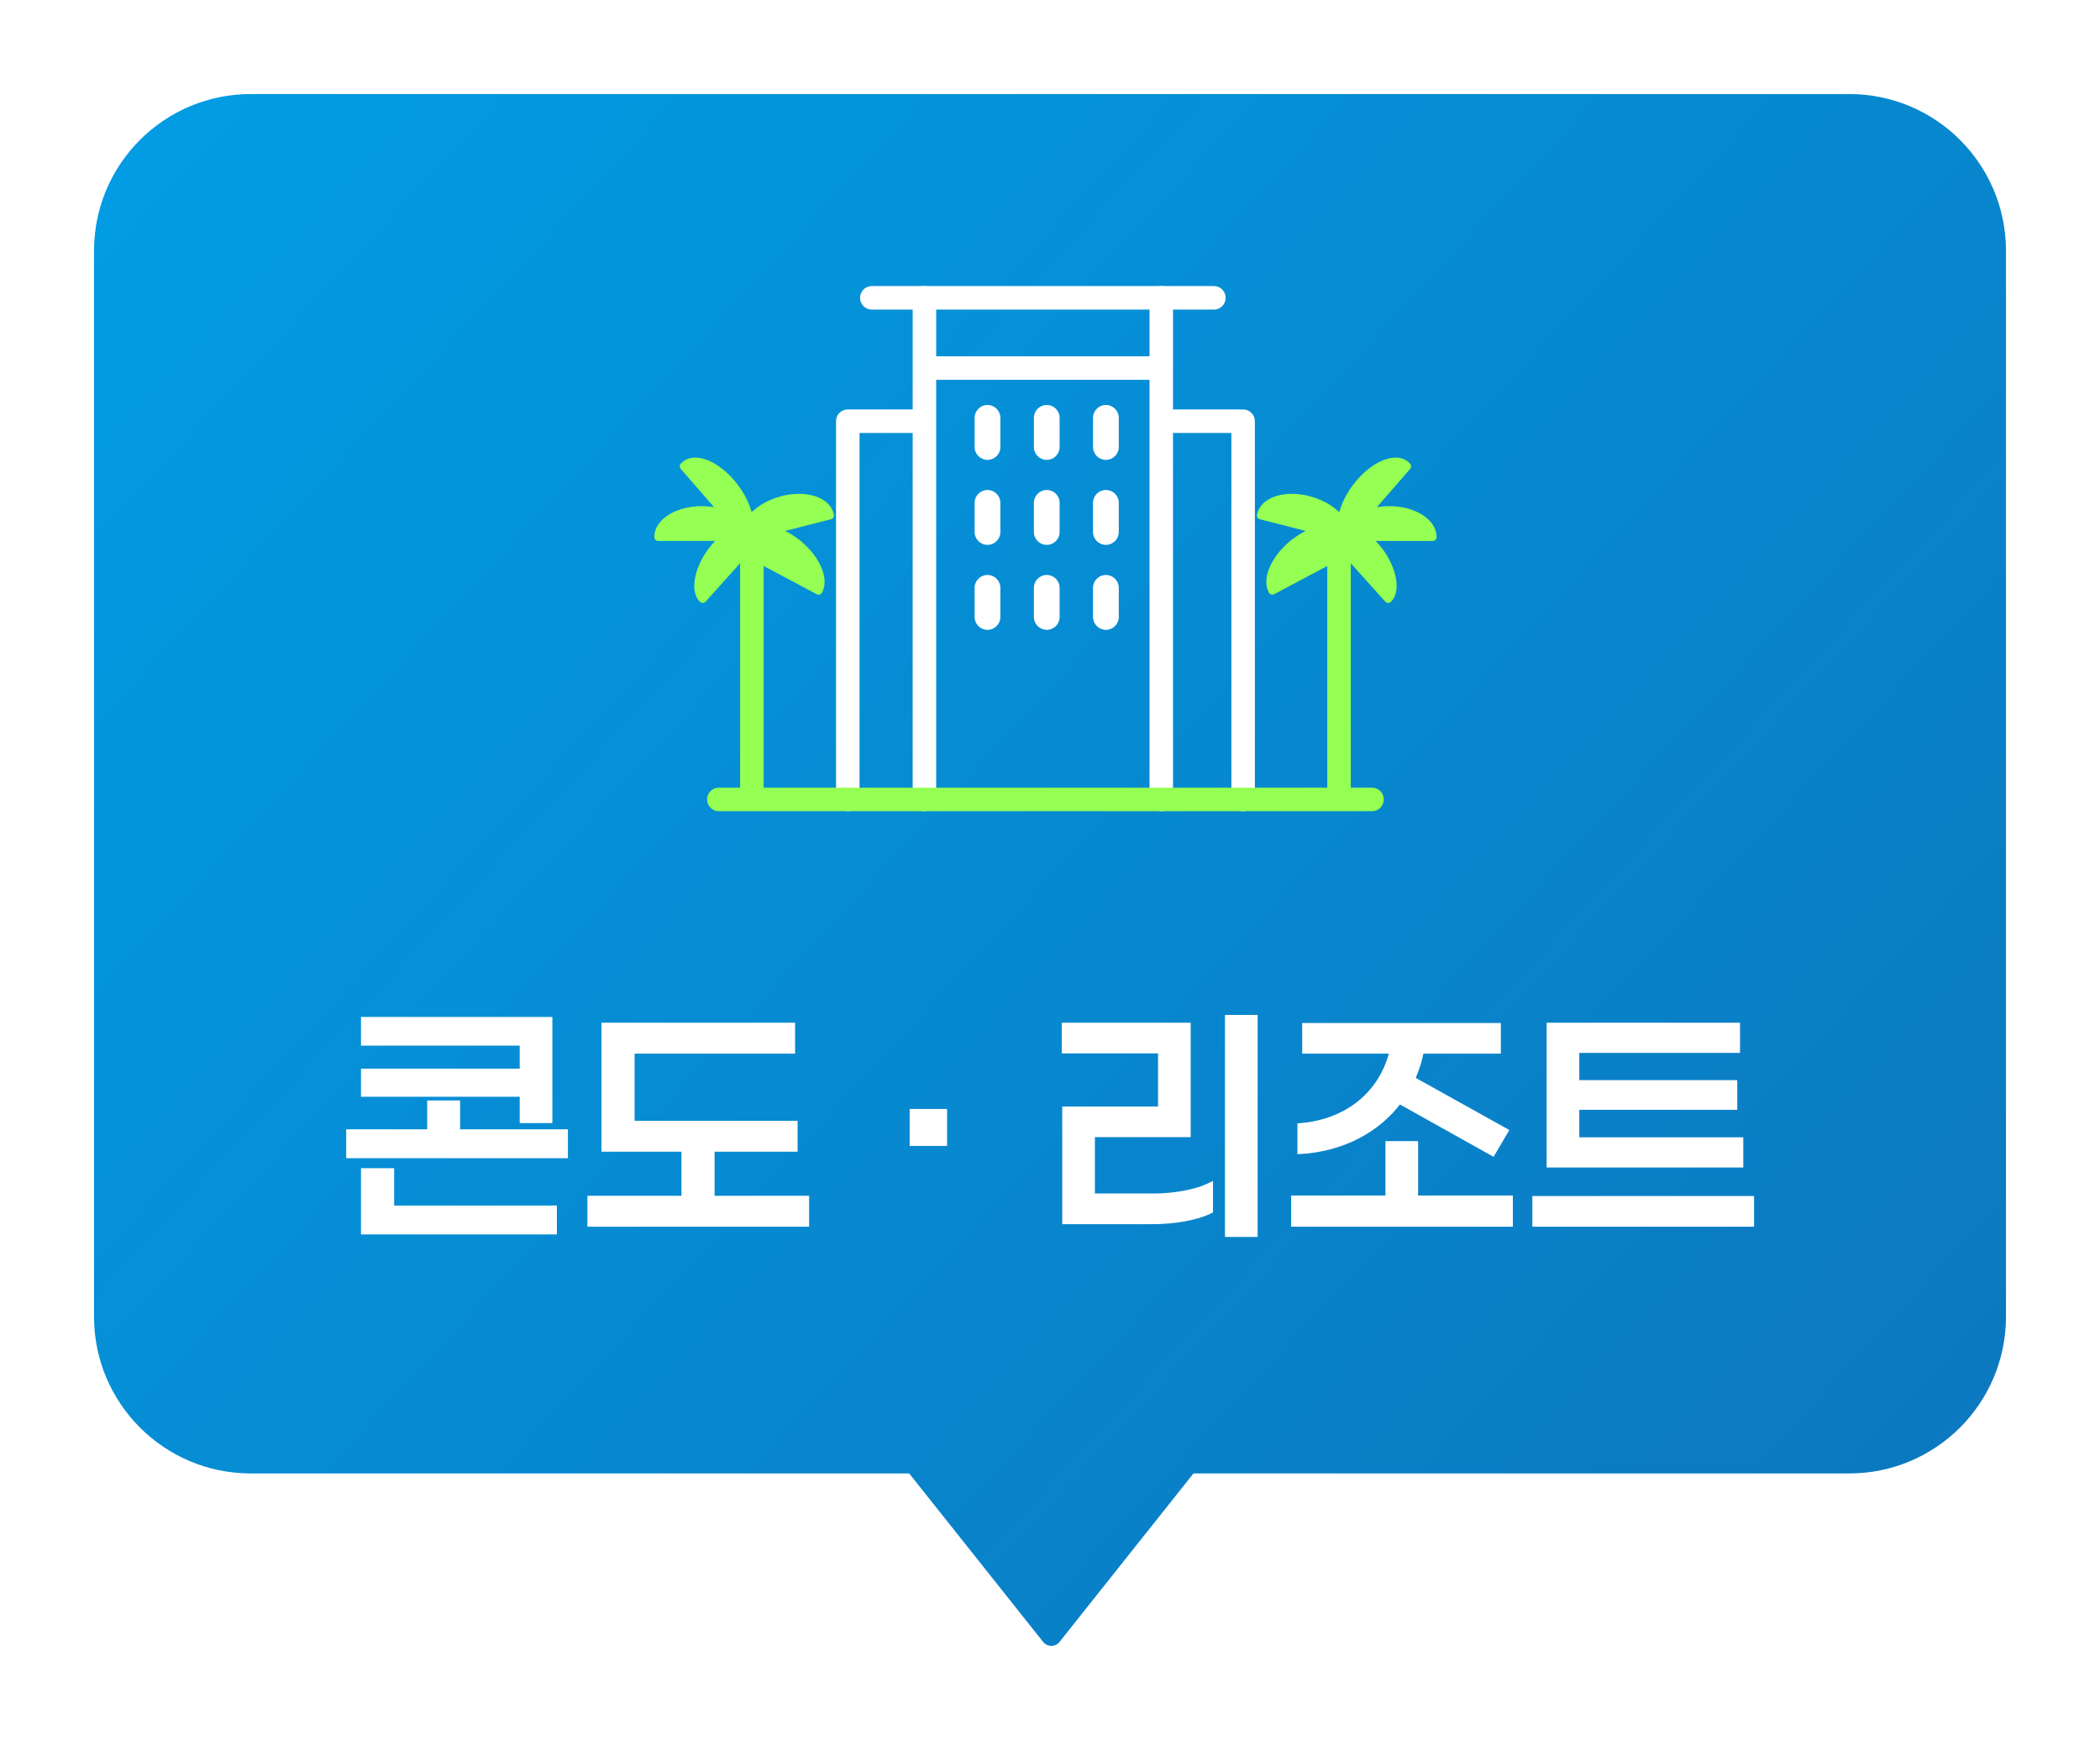 <svg width="134" height="111" viewBox="0 0 134 111" fill="none" xmlns="http://www.w3.org/2000/svg">
<g filter="url(#filter0_d_187_1617)">
<path d="M6 14C6 8.477 10.477 4 16 4H118C123.523 4 128 8.477 128 14V82C128 87.523 123.523 92 118 92H16C10.477 92 6 87.523 6 82V14Z" fill="url(#paint0_linear_187_1617)"/>
<path d="M67.617 102.736C67.343 103.088 66.827 103.088 66.553 102.736L56.708 90.356C56.344 89.889 56.663 89.192 57.24 89.192H76.93C77.507 89.192 77.826 89.889 77.462 90.356L67.617 102.736Z" fill="url(#paint1_linear_187_1617)"/>
</g>
<path d="M74.1 19V51" stroke="white" stroke-width="1.5" stroke-linecap="round" stroke-linejoin="round"/>
<path d="M58.988 51V19" stroke="white" stroke-width="1.5" stroke-linecap="round" stroke-linejoin="round"/>
<path fill-rule="evenodd" clip-rule="evenodd" d="M63.011 25.836C63.465 25.836 63.834 26.204 63.834 26.659V28.516C63.834 28.97 63.465 29.339 63.011 29.339C62.557 29.339 62.19 28.97 62.19 28.516V26.659C62.19 26.204 62.557 25.836 63.011 25.836ZM66.793 25.836C67.247 25.836 67.615 26.204 67.615 26.659V28.516C67.615 28.97 67.247 29.339 66.793 29.339C66.339 29.339 65.971 28.97 65.971 28.516V26.659C65.971 26.204 66.339 25.836 66.793 25.836ZM71.389 26.659C71.389 26.204 71.021 25.836 70.567 25.836C70.114 25.836 69.745 26.204 69.745 26.659V28.516C69.745 28.97 70.114 29.339 70.567 29.339C71.021 29.339 71.389 28.97 71.389 28.516V26.659Z" fill="white"/>
<path fill-rule="evenodd" clip-rule="evenodd" d="M63.011 31.258C63.465 31.258 63.834 31.627 63.834 32.081V33.938C63.834 34.393 63.465 34.761 63.011 34.761C62.557 34.761 62.19 34.393 62.19 33.938V32.081C62.19 31.627 62.557 31.258 63.011 31.258ZM66.793 31.258C67.247 31.258 67.615 31.627 67.615 32.081V33.938C67.615 34.393 67.247 34.761 66.793 34.761C66.339 34.761 65.971 34.393 65.971 33.938V32.081C65.971 31.627 66.339 31.258 66.793 31.258ZM71.389 32.081C71.389 31.627 71.021 31.258 70.567 31.258C70.114 31.258 69.745 31.627 69.745 32.081V33.938C69.745 34.393 70.114 34.761 70.567 34.761C71.021 34.761 71.389 34.393 71.389 33.938V32.081Z" fill="white"/>
<path fill-rule="evenodd" clip-rule="evenodd" d="M63.011 36.68C63.465 36.68 63.834 37.048 63.834 37.502V39.36C63.834 39.814 63.465 40.183 63.011 40.183C62.557 40.183 62.19 39.814 62.19 39.36V37.502C62.19 37.048 62.557 36.68 63.011 36.68ZM66.793 36.68C67.247 36.68 67.615 37.048 67.615 37.502V39.36C67.615 39.814 67.247 40.183 66.793 40.183C66.339 40.183 65.971 39.814 65.971 39.36V37.502C65.971 37.048 66.339 36.68 66.793 36.68ZM71.389 37.502C71.389 37.048 71.021 36.68 70.567 36.68C70.114 36.68 69.745 37.048 69.745 37.502V39.36C69.745 39.814 70.114 40.183 70.567 40.183C71.021 40.183 71.389 39.814 71.389 39.36V37.502Z" fill="white"/>
<path d="M74.936 26.871H79.323V51" stroke="white" stroke-width="1.5" stroke-linecap="round" stroke-linejoin="round"/>
<path d="M54.097 51V26.871H58.484" stroke="white" stroke-width="1.5" stroke-linecap="round" stroke-linejoin="round"/>
<path d="M59.157 23.481H73.953" stroke="white" stroke-width="1.5" stroke-linecap="round" stroke-linejoin="round"/>
<path d="M55.63 19H77.458" stroke="white" stroke-width="1.5" stroke-linecap="round" stroke-linejoin="round"/>
<path d="M45.871 51L87.549 51" stroke="#95FF53" stroke-width="1.5" stroke-linecap="round" stroke-linejoin="round"/>
<path d="M47.977 35.894V50.903" stroke="#95FF53" stroke-width="1.5" stroke-linecap="round" stroke-linejoin="round"/>
<path d="M50.697 34.526C50.223 34.179 49.73 33.941 49.277 33.825L52.968 32.882C52.786 31.955 51.432 31.509 49.936 31.891C48.98 32.135 48.199 32.656 47.806 33.246C47.751 32.511 47.338 31.59 46.648 30.791C45.565 29.54 44.211 29.077 43.627 29.749L46.3 32.824C45.862 32.644 45.339 32.54 44.775 32.54C43.244 32.54 42 33.31 42 34.26H46.316C45.988 34.491 45.656 34.816 45.359 35.227C44.538 36.368 44.301 37.705 44.84 38.215L47.549 35.198L52.233 37.688C52.676 36.883 51.991 35.47 50.697 34.52V34.526Z" fill="#95FF53" stroke="#95FF53" stroke-width="0.5" stroke-linecap="round" stroke-linejoin="round"/>
<path d="M85.442 35.895V50.903" stroke="#95FF53" stroke-width="1.5" stroke-linecap="round" stroke-linejoin="round"/>
<path d="M82.723 34.526C83.197 34.179 83.69 33.941 84.143 33.826L80.452 32.882C80.633 31.955 81.988 31.509 83.484 31.891C84.44 32.135 85.221 32.656 85.614 33.246C85.669 32.511 86.082 31.59 86.772 30.791C87.855 29.54 89.209 29.077 89.793 29.749L87.119 32.824C87.558 32.644 88.081 32.54 88.645 32.54C90.176 32.54 91.42 33.31 91.42 34.26H87.104C87.432 34.492 87.764 34.816 88.061 35.227C88.882 36.368 89.119 37.706 88.58 38.215L85.871 35.198L81.187 37.688C80.744 36.883 81.429 35.47 82.723 34.52V34.526Z" fill="#95FF53" stroke="#95FF53" stroke-width="0.5" stroke-linecap="round" stroke-linejoin="round"/>
<path d="M33.413 71.4V69.72H23.285V68.424H33.413V66.456H23.285V65.128H34.997V71.4H33.413ZM29.109 72.296H35.989V73.64H22.341V72.296H27.509V70.456H29.109V72.296ZM24.901 74.776V77.16H35.285V78.504H23.285V74.776H24.901ZM45.348 76.536H51.38V78.008H37.732V76.536H43.732V73.224H38.628V65.496H50.484V66.968H40.244V71.752H50.644V73.224H45.348V76.536ZM60.183 71V72.856H58.295V71H60.183ZM78.415 78.664V65H79.999V78.664H78.415ZM68.031 77.848V70.84H74.143V66.952H67.999V65.496H75.727V72.296H69.615V76.392H73.615C74.911 76.392 76.319 76.136 77.151 75.736V77.192C76.319 77.608 74.895 77.848 73.567 77.848H68.031ZM89.262 70.136C87.854 72.072 85.566 73.208 83.038 73.368V71.896C85.886 71.656 88.27 69.928 88.942 66.968H83.342V65.512H95.518V66.968H90.622C90.494 67.656 90.286 68.296 90.014 68.872L95.966 72.184L95.214 73.464L89.262 70.136ZM90.238 76.52H96.286V78.008H82.638V76.52H88.654V73.048H90.238V76.52ZM110.988 72.808V74.232H98.94V65.496H110.78V66.92H100.524V69.16H110.604V70.552H100.524V72.808H110.988ZM98.028 76.552H111.676V78.008H98.028V76.552Z" fill="white"/>
<path d="M33.413 71.4H33.163V71.65H33.413V71.4ZM33.413 69.72H33.663V69.47H33.413V69.72ZM23.285 69.72H23.035V69.97H23.285V69.72ZM23.285 68.424V68.174H23.035V68.424H23.285ZM33.413 68.424V68.674H33.663V68.424H33.413ZM33.413 66.456H33.663V66.206H33.413V66.456ZM23.285 66.456H23.035V66.706H23.285V66.456ZM23.285 65.128V64.878H23.035V65.128H23.285ZM34.997 65.128H35.247V64.878H34.997V65.128ZM34.997 71.4V71.65H35.247V71.4H34.997ZM29.109 72.296H28.859V72.546H29.109V72.296ZM35.989 72.296H36.239V72.046H35.989V72.296ZM35.989 73.64V73.89H36.239V73.64H35.989ZM22.341 73.64H22.091V73.89H22.341V73.64ZM22.341 72.296V72.046H22.091V72.296H22.341ZM27.509 72.296V72.546H27.759V72.296H27.509ZM27.509 70.456V70.206H27.259V70.456H27.509ZM29.109 70.456H29.359V70.206H29.109V70.456ZM24.901 74.776H25.151V74.526H24.901V74.776ZM24.901 77.16H24.651V77.41H24.901V77.16ZM35.285 77.16H35.535V76.91H35.285V77.16ZM35.285 78.504V78.754H35.535V78.504H35.285ZM23.285 78.504H23.035V78.754H23.285V78.504ZM23.285 74.776V74.526H23.035V74.776H23.285ZM33.663 71.4V69.72H33.163V71.4H33.663ZM33.413 69.47H23.285V69.97H33.413V69.47ZM23.535 69.72V68.424H23.035V69.72H23.535ZM23.285 68.674H33.413V68.174H23.285V68.674ZM33.663 68.424V66.456H33.163V68.424H33.663ZM33.413 66.206H23.285V66.706H33.413V66.206ZM23.535 66.456V65.128H23.035V66.456H23.535ZM23.285 65.378H34.997V64.878H23.285V65.378ZM34.747 65.128V71.4H35.247V65.128H34.747ZM34.997 71.15H33.413V71.65H34.997V71.15ZM29.109 72.546H35.989V72.046H29.109V72.546ZM35.739 72.296V73.64H36.239V72.296H35.739ZM35.989 73.39H22.341V73.89H35.989V73.39ZM22.591 73.64V72.296H22.091V73.64H22.591ZM22.341 72.546H27.509V72.046H22.341V72.546ZM27.759 72.296V70.456H27.259V72.296H27.759ZM27.509 70.706H29.109V70.206H27.509V70.706ZM28.859 70.456V72.296H29.359V70.456H28.859ZM24.651 74.776V77.16H25.151V74.776H24.651ZM24.901 77.41H35.285V76.91H24.901V77.41ZM35.035 77.16V78.504H35.535V77.16H35.035ZM35.285 78.254H23.285V78.754H35.285V78.254ZM23.535 78.504V74.776H23.035V78.504H23.535ZM23.285 75.026H24.901V74.526H23.285V75.026ZM45.348 76.536H45.098V76.786H45.348V76.536ZM51.38 76.536H51.63V76.286H51.38V76.536ZM51.38 78.008V78.258H51.63V78.008H51.38ZM37.732 78.008H37.482V78.258H37.732V78.008ZM37.732 76.536V76.286H37.482V76.536H37.732ZM43.732 76.536V76.786H43.982V76.536H43.732ZM43.732 73.224H43.982V72.974H43.732V73.224ZM38.628 73.224H38.378V73.474H38.628V73.224ZM38.628 65.496V65.246H38.378V65.496H38.628ZM50.484 65.496H50.734V65.246H50.484V65.496ZM50.484 66.968V67.218H50.734V66.968H50.484ZM40.244 66.968V66.718H39.994V66.968H40.244ZM40.244 71.752H39.994V72.002H40.244V71.752ZM50.644 71.752H50.894V71.502H50.644V71.752ZM50.644 73.224V73.474H50.894V73.224H50.644ZM45.348 73.224V72.974H45.098V73.224H45.348ZM45.348 76.786H51.38V76.286H45.348V76.786ZM51.13 76.536V78.008H51.63V76.536H51.13ZM51.38 77.758H37.732V78.258H51.38V77.758ZM37.982 78.008V76.536H37.482V78.008H37.982ZM37.732 76.786H43.732V76.286H37.732V76.786ZM43.982 76.536V73.224H43.482V76.536H43.982ZM43.732 72.974H38.628V73.474H43.732V72.974ZM38.878 73.224V65.496H38.378V73.224H38.878ZM38.628 65.746H50.484V65.246H38.628V65.746ZM50.234 65.496V66.968H50.734V65.496H50.234ZM50.484 66.718H40.244V67.218H50.484V66.718ZM39.994 66.968V71.752H40.494V66.968H39.994ZM40.244 72.002H50.644V71.502H40.244V72.002ZM50.394 71.752V73.224H50.894V71.752H50.394ZM50.644 72.974H45.348V73.474H50.644V72.974ZM45.098 73.224V76.536H45.598V73.224H45.098ZM60.183 71H60.433V70.75H60.183V71ZM60.183 72.856V73.106H60.433V72.856H60.183ZM58.295 72.856H58.045V73.106H58.295V72.856ZM58.295 71V70.75H58.045V71H58.295ZM59.933 71V72.856H60.433V71H59.933ZM60.183 72.606H58.295V73.106H60.183V72.606ZM58.545 72.856V71H58.045V72.856H58.545ZM58.295 71.25H60.183V70.75H58.295V71.25ZM78.415 78.664H78.165V78.914H78.415V78.664ZM78.415 65V64.75H78.165V65H78.415ZM79.999 65H80.249V64.75H79.999V65ZM79.999 78.664V78.914H80.249V78.664H79.999ZM68.031 77.848H67.781V78.098H68.031V77.848ZM68.031 70.84V70.59H67.781V70.84H68.031ZM74.143 70.84V71.09H74.393V70.84H74.143ZM74.143 66.952H74.393V66.702H74.143V66.952ZM67.999 66.952H67.749V67.202H67.999V66.952ZM67.999 65.496V65.246H67.749V65.496H67.999ZM75.727 65.496H75.977V65.246H75.727V65.496ZM75.727 72.296V72.546H75.977V72.296H75.727ZM69.615 72.296V72.046H69.365V72.296H69.615ZM69.615 76.392H69.365V76.642H69.615V76.392ZM77.151 75.736H77.401V75.338L77.043 75.511L77.151 75.736ZM77.151 77.192L77.263 77.416L77.401 77.347V77.192H77.151ZM78.665 78.664V65H78.165V78.664H78.665ZM78.415 65.25H79.999V64.75H78.415V65.25ZM79.749 65V78.664H80.249V65H79.749ZM79.999 78.414H78.415V78.914H79.999V78.414ZM68.281 77.848V70.84H67.781V77.848H68.281ZM68.031 71.09H74.143V70.59H68.031V71.09ZM74.393 70.84V66.952H73.893V70.84H74.393ZM74.143 66.702H67.999V67.202H74.143V66.702ZM68.249 66.952V65.496H67.749V66.952H68.249ZM67.999 65.746H75.727V65.246H67.999V65.746ZM75.477 65.496V72.296H75.977V65.496H75.477ZM75.727 72.046H69.615V72.546H75.727V72.046ZM69.365 72.296V76.392H69.865V72.296H69.365ZM69.615 76.642H73.615V76.142H69.615V76.642ZM73.615 76.642C74.933 76.642 76.382 76.383 77.26 75.961L77.043 75.511C76.256 75.889 74.889 76.142 73.615 76.142V76.642ZM76.901 75.736V77.192H77.401V75.736H76.901ZM77.039 76.968C76.257 77.36 74.877 77.598 73.567 77.598V78.098C74.913 78.098 76.382 77.856 77.263 77.416L77.039 76.968ZM73.567 77.598H68.031V78.098H73.567V77.598ZM89.262 70.136L89.384 69.918L89.19 69.809L89.06 69.989L89.262 70.136ZM83.038 73.368H82.788V73.634L83.054 73.618L83.038 73.368ZM83.038 71.896L83.017 71.647L82.788 71.666V71.896H83.038ZM88.942 66.968L89.186 67.023L89.255 66.718H88.942V66.968ZM83.342 66.968H83.092V67.218H83.342V66.968ZM83.342 65.512V65.262H83.092V65.512H83.342ZM95.518 65.512H95.768V65.262H95.518V65.512ZM95.518 66.968V67.218H95.768V66.968H95.518ZM90.622 66.968V66.718H90.414L90.376 66.922L90.622 66.968ZM90.014 68.872L89.788 68.765L89.688 68.977L89.892 69.091L90.014 68.872ZM95.966 72.184L96.181 72.311L96.311 72.09L96.087 71.966L95.966 72.184ZM95.214 73.464L95.092 73.682L95.305 73.802L95.429 73.591L95.214 73.464ZM90.238 76.52H89.988V76.77H90.238V76.52ZM96.286 76.52H96.536V76.27H96.286V76.52ZM96.286 78.008V78.258H96.536V78.008H96.286ZM82.638 78.008H82.388V78.258H82.638V78.008ZM82.638 76.52V76.27H82.388V76.52H82.638ZM88.654 76.52V76.77H88.904V76.52H88.654ZM88.654 73.048V72.798H88.404V73.048H88.654ZM90.238 73.048H90.488V72.798H90.238V73.048ZM89.06 69.989C87.701 71.856 85.487 72.963 83.022 73.118L83.054 73.618C85.645 73.454 88.006 72.287 89.464 70.283L89.06 69.989ZM83.288 73.368V71.896H82.788V73.368H83.288ZM83.059 72.145C85.999 71.897 88.486 70.105 89.186 67.023L88.698 66.913C88.054 69.751 85.773 71.415 83.017 71.647L83.059 72.145ZM88.942 66.718H83.342V67.218H88.942V66.718ZM83.592 66.968V65.512H83.092V66.968H83.592ZM83.342 65.762H95.518V65.262H83.342V65.762ZM95.268 65.512V66.968H95.768V65.512H95.268ZM95.518 66.718H90.622V67.218H95.518V66.718ZM90.376 66.922C90.252 67.59 90.05 68.209 89.788 68.765L90.24 68.979C90.521 68.383 90.736 67.722 90.868 67.014L90.376 66.922ZM89.892 69.091L95.844 72.403L96.087 71.966L90.135 68.653L89.892 69.091ZM95.75 72.057L94.998 73.337L95.429 73.591L96.181 72.311L95.75 72.057ZM95.336 73.246L89.384 69.918L89.14 70.354L95.092 73.682L95.336 73.246ZM90.238 76.77H96.286V76.27H90.238V76.77ZM96.036 76.52V78.008H96.536V76.52H96.036ZM96.286 77.758H82.638V78.258H96.286V77.758ZM82.888 78.008V76.52H82.388V78.008H82.888ZM82.638 76.77H88.654V76.27H82.638V76.77ZM88.904 76.52V73.048H88.404V76.52H88.904ZM88.654 73.298H90.238V72.798H88.654V73.298ZM89.988 73.048V76.52H90.488V73.048H89.988ZM110.988 72.808H111.238V72.558H110.988V72.808ZM110.988 74.232V74.482H111.238V74.232H110.988ZM98.94 74.232H98.69V74.482H98.94V74.232ZM98.94 65.496V65.246H98.69V65.496H98.94ZM110.78 65.496H111.03V65.246H110.78V65.496ZM110.78 66.92V67.17H111.03V66.92H110.78ZM100.524 66.92V66.67H100.274V66.92H100.524ZM100.524 69.16H100.274V69.41H100.524V69.16ZM110.604 69.16H110.854V68.91H110.604V69.16ZM110.604 70.552V70.802H110.854V70.552H110.604ZM100.524 70.552V70.302H100.274V70.552H100.524ZM100.524 72.808H100.274V73.058H100.524V72.808ZM98.028 76.552V76.302H97.778V76.552H98.028ZM111.676 76.552H111.926V76.302H111.676V76.552ZM111.676 78.008V78.258H111.926V78.008H111.676ZM98.028 78.008H97.778V78.258H98.028V78.008ZM110.738 72.808V74.232H111.238V72.808H110.738ZM110.988 73.982H98.94V74.482H110.988V73.982ZM99.19 74.232V65.496H98.69V74.232H99.19ZM98.94 65.746H110.78V65.246H98.94V65.746ZM110.53 65.496V66.92H111.03V65.496H110.53ZM110.78 66.67H100.524V67.17H110.78V66.67ZM100.274 66.92V69.16H100.774V66.92H100.274ZM100.524 69.41H110.604V68.91H100.524V69.41ZM110.354 69.16V70.552H110.854V69.16H110.354ZM110.604 70.302H100.524V70.802H110.604V70.302ZM100.274 70.552V72.808H100.774V70.552H100.274ZM100.524 73.058H110.988V72.558H100.524V73.058ZM98.028 76.802H111.676V76.302H98.028V76.802ZM111.426 76.552V78.008H111.926V76.552H111.426ZM111.676 77.758H98.028V78.258H111.676V77.758ZM98.278 78.008V76.552H97.778V78.008H98.278Z" fill="white"/>
<defs>
<filter id="filter0_d_187_1617" x="0" y="0" width="134" height="111" filterUnits="userSpaceOnUse" color-interpolation-filters="sRGB">
<feFlood flood-opacity="0" result="BackgroundImageFix"/>
<feColorMatrix in="SourceAlpha" type="matrix" values="0 0 0 0 0 0 0 0 0 0 0 0 0 0 0 0 0 0 127 0" result="hardAlpha"/>
<feOffset dy="2"/>
<feGaussianBlur stdDeviation="3"/>
<feComposite in2="hardAlpha" operator="out"/>
<feColorMatrix type="matrix" values="0 0 0 0 0.071 0 0 0 0 0.071 0 0 0 0 0.071 0 0 0 0.08 0"/>
<feBlend mode="normal" in2="BackgroundImageFix" result="effect1_dropShadow_187_1617"/>
<feBlend mode="normal" in="SourceGraphic" in2="effect1_dropShadow_187_1617" result="shape"/>
</filter>
<linearGradient id="paint0_linear_187_1617" x1="13.657" y1="4" x2="120.514" y2="103" gradientUnits="userSpaceOnUse">
<stop stop-color="#019CE3"/>
<stop offset="1" stop-color="#0C77BE"/>
</linearGradient>
<linearGradient id="paint1_linear_187_1617" x1="13.657" y1="4" x2="120.514" y2="103" gradientUnits="userSpaceOnUse">
<stop stop-color="#019CE3"/>
<stop offset="1" stop-color="#0C77BE"/>
</linearGradient>
</defs>
</svg>
